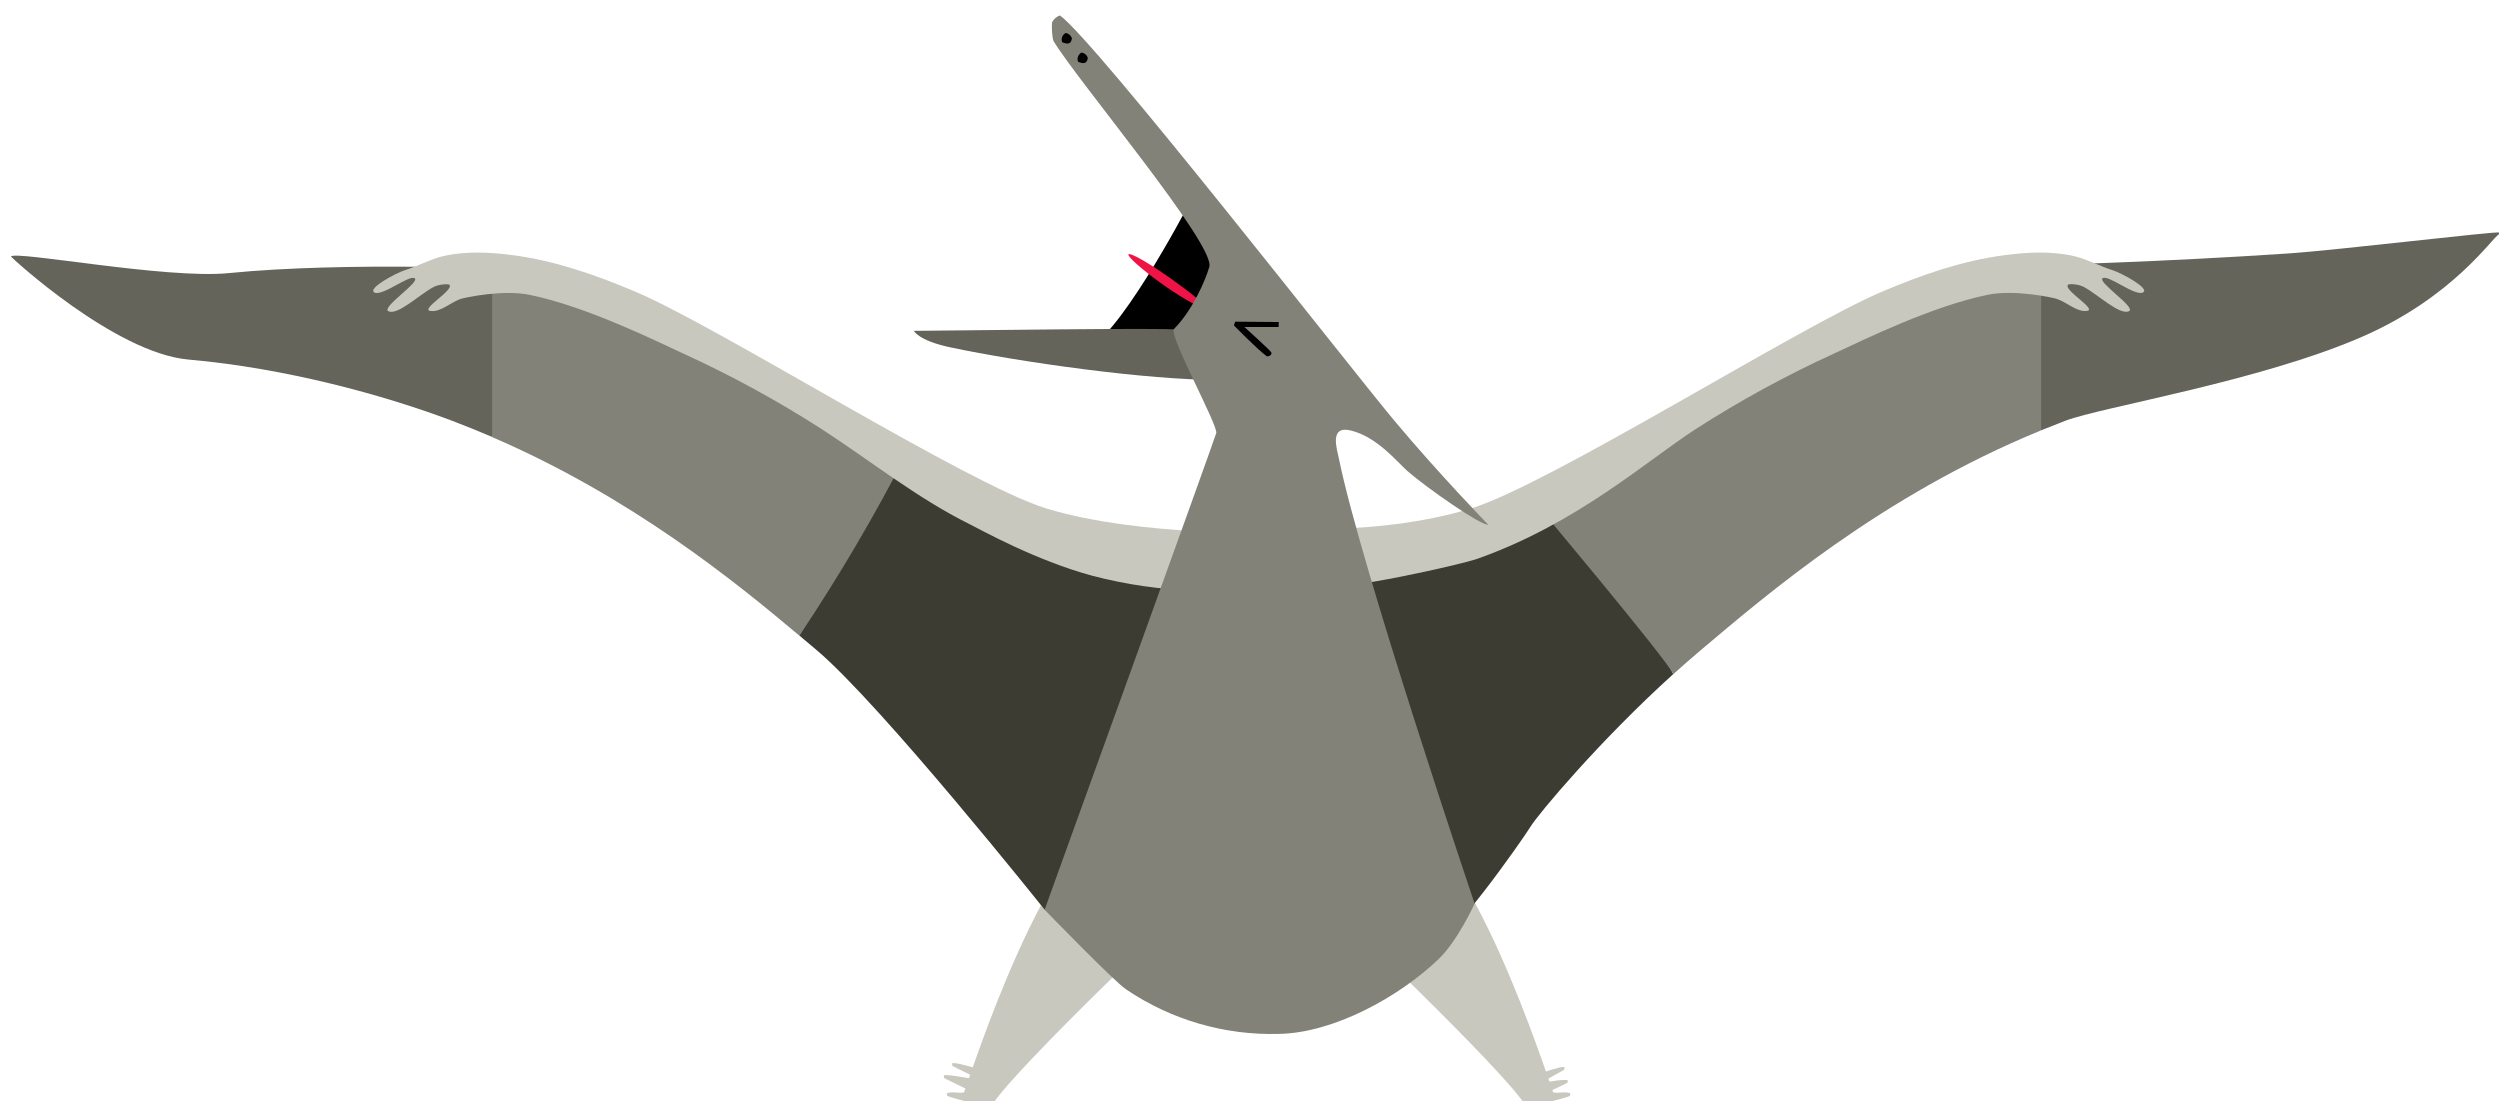 <svg version="1.1" width="227" height="100" viewBox="-1 -1 227 100" xmlns="http://www.w3.org/2000/svg" xmlns:xlink="http://www.w3.org/1999/xlink">
  <!-- Exported by Scratch - http://scratch.mit.edu/ -->
  <g id="ID0.7282230369746685" transform="matrix(1, 0, 0, 1, 0, -0.3)">
    <g id="Page-1">
      <g id="dinosaur3-d-[animals,dinosaur,pteranodon,flying,alex-eben-meyer]">
        <g id="Group-5">
          <path id="Shape" fill="#C8C8BE" stroke="none" stroke-width="1" d="M 23.131 8.589 C 22.909 8.655 7.407 23.409 5.189 26.775 C 4.524 27.138 1.691 26.388 1.011 26.109 C 1.011 26.040 0.984 25.971 0.966 25.875 C 1.475 25.665 2.009 25.908 2.536 25.785 C 3.283 23.781 10.090 2.385 16.594 0.768 C 16.588 0.780 23.131 8.589 23.131 8.589 Z " transform="matrix(1, 0, 0, 1, 84, 72.7)"/>
          <path id="Shape" fill="#C8C8BE" stroke="none" stroke-width="1" d="M 3.618 25.890 C 3.618 25.890 0.945 24.621 0.708 24.474 C 0.708 24.402 0.708 24.333 0.708 24.237 C 1.176 24.129 3.193 24.570 3.654 24.609 C 3.665 25.036 3.653 25.464 3.618 25.890 Z " transform="matrix(1, 0, 0, 1, 84, 72.7)"/>
          <path id="Shape" fill="#C8C8BE" stroke="none" stroke-width="1" d="M 4.365 24.804 C 4.365 24.804 1.697 23.520 1.463 23.373 C 1.463 23.301 1.463 23.232 1.463 23.136 C 1.934 23.031 4.065 23.781 4.524 23.823 C 4.507 24.155 4.454 24.484 4.365 24.804 Z " transform="matrix(1, 0, 0, 1, 84, 72.7)"/>
        </g>
        <g id="Group-4">
          <path id="Shape" fill="#C8C8BE" stroke="none" stroke-width="1" d="M 0.435 8.589 C 0.657 8.655 16.156 23.409 18.377 26.775 C 19.040 27.138 21.872 26.388 22.553 26.109 C 22.568 26.040 22.580 25.971 22.601 25.875 C 22.091 25.665 21.555 25.908 21.027 25.785 C 20.281 23.781 13.474 2.385 6.970 0.768 C 6.976 0.780 0.435 8.589 0.435 8.589 Z " transform="matrix(1, 0, 0, 1, 119, 72.7)"/>
          <path id="Shape" fill="#C8C8BE" stroke="none" stroke-width="1" d="M 19.406 26.283 C 19.406 26.283 22.103 25.053 22.337 24.909 C 22.337 24.840 22.337 24.771 22.337 24.675 C 21.869 24.561 19.843 24.975 19.385 25.002 C 19.368 25.429 19.375 25.857 19.406 26.283 Z " transform="matrix(1, 0, 0, 1, 119, 72.7)"/>
          <path id="Shape" fill="#C8C8BE" stroke="none" stroke-width="1" d="M 19.205 25.287 C 19.205 25.287 21.812 23.883 22.040 23.724 C 22.040 23.655 22.040 23.586 22.040 23.487 C 21.576 23.400 19.477 24.249 19.010 24.300 C 19.040 24.635 19.105 24.966 19.205 25.287 Z " transform="matrix(1, 0, 0, 1, 119, 72.7)"/>
        </g>
        <g id="Group-3">
          <path id="Shape" fill="#64645A" stroke="none" stroke-width="1" d="M 63.939 3.749 L 66.337 18.671 C 66.771 18.500 68.108 17.963 68.549 17.798 C 71.846 16.553 86.140 14.234 95.438 10.196 C 103.747 6.596 107.299 1.172 107.883 0.896 C 107.906 0.839 107.917 0.778 107.916 0.716 C 107.868 0.554 93.094 2.327 88.880 2.606 C 77.262 3.389 67.101 3.653 63.939 3.749 Z " transform="matrix(1, 0, 0, 1, 118, 19.7)"/>
          <path id="Shape" fill="#3C3C32" stroke="none" stroke-width="1" d="M 22.875 22.874 C 21.107 23.861 19.332 24.851 17.630 25.790 L 1.423 31.553 L 10.736 65.546 C 12.235 65.882 19.305 55.760 19.977 54.653 C 20.648 53.546 26.247 46.853 32.931 40.808 C 32.095 38.951 23.694 25.130 22.875 22.874 Z " transform="matrix(1, 0, 0, 1, 118, 19.7)"/>
          <path id="Shape" fill="#828278" stroke="none" stroke-width="1" d="M 66.337 3.800 C 65.285 3.836 64.574 3.866 64.293 3.866 C 64.847 4.865 39.972 12.740 39.229 13.736 C 38.695 13.937 20.082 24.869 20.082 24.869 C 20.082 24.869 32.308 39.428 32.940 40.811 C 33.690 40.136 34.694 39.251 35.464 38.603 C 41.369 33.632 51.794 24.632 66.337 18.674 L 66.337 3.800 Z " transform="matrix(1, 0, 0, 1, 118, 19.7)"/>
          <path id="Shape" fill="#C8C8BE" stroke="none" stroke-width="1" d="M 72.838 4.139 C 71.738 3.806 70.497 3.131 69.376 2.867 C 67.299 2.381 65.138 2.492 63.025 2.768 C 59.155 3.272 55.448 4.568 51.863 6.095 C 44.243 9.329 21.730 23.570 14.570 25.769 C 9.294 27.386 3.638 27.620 0.911 27.647 L 0.911 32.873 C 2.949 33.272 13.608 30.878 15.124 30.344 C 24.191 27.146 30.516 21.443 34.970 18.560 C 38.987 15.978 43.183 13.686 47.526 11.702 C 50.280 10.430 56.410 7.406 61.496 6.365 C 63.954 5.861 67.437 6.629 67.761 6.740 C 68.678 7.040 69.601 7.976 70.512 7.826 C 71.423 7.676 68.363 5.954 68.765 5.459 C 68.864 5.336 69.754 5.408 70.200 5.648 C 71.540 6.368 73.426 8.222 74.298 7.865 C 75.053 7.565 71.423 5.225 71.918 4.865 C 72.412 4.505 74.834 6.509 75.569 6.161 C 76.303 5.813 73.581 4.367 72.838 4.139 Z " transform="matrix(1, 0, 0, 1, 118, 19.7)"/>
        </g>
        <g id="Group-2">
          <path id="Shape" fill="#64645A" stroke="none" stroke-width="1" d="M 48.857 2.133 C 45.719 2.022 30.429 1.332 19.753 2.400 C 14.112 2.964 0.192 0.300 0 0.900 C 0 0.957 9.427 9.660 16.111 10.248 C 24.899 11.022 33.777 13.440 40.030 15.798 C 41.172 16.227 42.586 16.806 43.680 17.274 L 48.857 2.133 Z " transform="matrix(1, 0, 0, 1, 0, 21.7)"/>
          <path id="Shape" fill="#3C3C32" stroke="none" stroke-width="1" d="M 107.149 29.553 L 90.943 23.790 C 87.945 22.134 76.013 15.870 76.013 15.870 C 76.013 15.870 74.241 31.275 71.574 35.301 L 73.117 36.600 C 78.992 41.547 93.853 60.201 93.853 60.201 L 108.018 49.146 L 107.149 29.553 Z " transform="matrix(1, 0, 0, 1, 0, 21.7)"/>
          <path id="Shape" fill="#828278" stroke="none" stroke-width="1" d="M 69.350 11.733 C 68.606 10.737 43.731 2.862 44.289 1.863 C 44.166 1.863 43.959 1.863 43.689 1.863 L 43.689 17.289 C 56.317 22.734 65.708 30.375 71.583 35.316 C 75.196 29.913 78.492 24.303 81.453 18.516 C 75.141 14.940 69.793 11.898 69.350 11.733 Z " transform="matrix(1, 0, 0, 1, 0, 21.7)"/>
          <path id="Shape" fill="#C8C8BE" stroke="none" stroke-width="1" d="M 107.533 25.833 C 103.849 25.623 98.370 25.107 94.009 23.769 C 86.851 21.570 64.335 7.329 56.716 4.095 C 53.119 2.574 49.423 1.272 45.557 0.768 C 43.444 0.492 41.282 0.381 39.205 0.867 C 38.084 1.131 36.843 1.806 35.743 2.139 C 34.997 2.367 32.278 3.819 33.010 4.167 C 33.741 4.515 36.166 2.517 36.661 2.871 C 37.155 3.225 33.528 5.553 34.284 5.871 C 35.153 6.228 37.038 4.371 38.381 3.654 C 38.828 3.414 39.715 3.354 39.817 3.465 C 40.215 3.960 37.155 5.682 38.066 5.832 C 38.978 5.982 39.904 5.061 40.818 4.746 C 41.145 4.635 44.625 3.867 47.082 4.371 C 52.178 5.412 58.301 8.436 61.056 9.708 C 65.399 11.692 69.595 13.984 73.612 16.566 C 78.063 19.449 82.235 22.806 87.007 25.179 C 88.071 25.707 93.002 28.479 98.175 29.877 C 101.233 30.681 104.373 31.133 107.533 31.224 L 107.533 25.833 Z " transform="matrix(1, 0, 0, 1, 0, 21.7)"/>
        </g>
        <g id="Group">
          <path id="Shape" fill="#000000" stroke="none" stroke-width="1" d="M 29.626 22.548 L 25.792 17.430 C 25.792 17.430 19.195 30 16.414 30.300 L 27.504 29.700 L 29.626 22.548 Z " transform="matrix(1, 0, 0, 1, 81, 0.7)"/>
          <path id="Shape" fill="#F01446" stroke="none" stroke-width="1" d="M 20.880 21.774 C 18.944 20.967 24.138 25.209 26.875 26.421 C 29.611 27.633 22.816 22.581 20.880 21.774 Z " transform="matrix(1, 0, 0, 1, 81, 0.7)"/>
          <path id="Shape" fill="#64645A" stroke="none" stroke-width="1" d="M 28.145 28.641 C 23.616 28.419 23.766 28.398 0.983 28.641 C 0.983 28.641 1.364 29.517 4.296 30.141 C 10.623 31.485 22.226 33.114 28.634 33.096 L 28.145 28.641 Z " transform="matrix(1, 0, 0, 1, 81, 0.7)"/>
          <path id="Shape" fill="#828278" stroke="none" stroke-width="1" d="M 44.553 36.732 C 40.476 31.848 17.490 2.343 14.241 0 C 13.929 0.109 13.672 0.337 13.524 0.633 C 13.479 0.933 13.524 2.109 13.677 2.355 C 15.883 6 28.403 20.853 27.804 22.839 C 27.438 24.075 26.305 26.739 24.600 28.467 C 24.078 29.001 28.607 37.230 28.436 37.920 C 28.307 38.448 12.850 81.201 12.850 81.201 C 12.850 81.201 19.144 87.702 20.256 88.440 C 24.345 91.206 29.198 92.619 34.131 92.478 C 39.062 92.394 45.011 89.154 48.629 85.680 C 50.377 84.003 51.893 80.652 51.893 80.652 C 51.893 80.652 41.535 49.953 39.574 40.248 C 39.397 39.372 38.675 37.230 40.626 37.683 C 43.024 38.241 44.892 40.578 45.782 41.361 C 47.547 42.909 52.586 46.404 53.122 46.233 C 53.125 46.233 48.632 41.616 44.553 36.732 Z " transform="matrix(1, 0, 0, 1, 81, 0.7)"/>
          <path id="Shape" fill="#000000" stroke="none" stroke-width="1" d="M 34.113 27.840 L 30.157 27.807 L 30.037 28.140 C 30.037 28.140 32.099 30.273 33.034 30.957 C 33.334 30.957 33.496 30.771 33.439 30.609 C 33.382 30.447 30.990 28.290 30.990 28.290 L 34.095 28.290 L 34.113 27.840 Z " transform="matrix(1, 0, 0, 1, 81, 0.7)"/>
          <path id="Shape" fill="#000000" stroke="none" stroke-width="1" d="M 16.219 3.369 C 16.476 3.419 16.687 3.601 16.773 3.849 C 16.708 4.338 16.450 4.449 15.892 4.209 C 15.763 3.887 15.906 3.519 16.219 3.369 Z " transform="matrix(1, 0, 0, 1, 81, 0.7)"/>
          <path id="Shape" fill="#000000" stroke="none" stroke-width="1" d="M 14.774 1.593 C 15.031 1.641 15.242 1.823 15.329 2.070 C 15.266 2.562 15.005 2.670 14.448 2.433 C 14.319 2.111 14.462 1.743 14.774 1.593 Z " transform="matrix(1, 0, 0, 1, 81, 0.7)"/>
        </g>
      </g>
    </g>
  </g>
</svg>